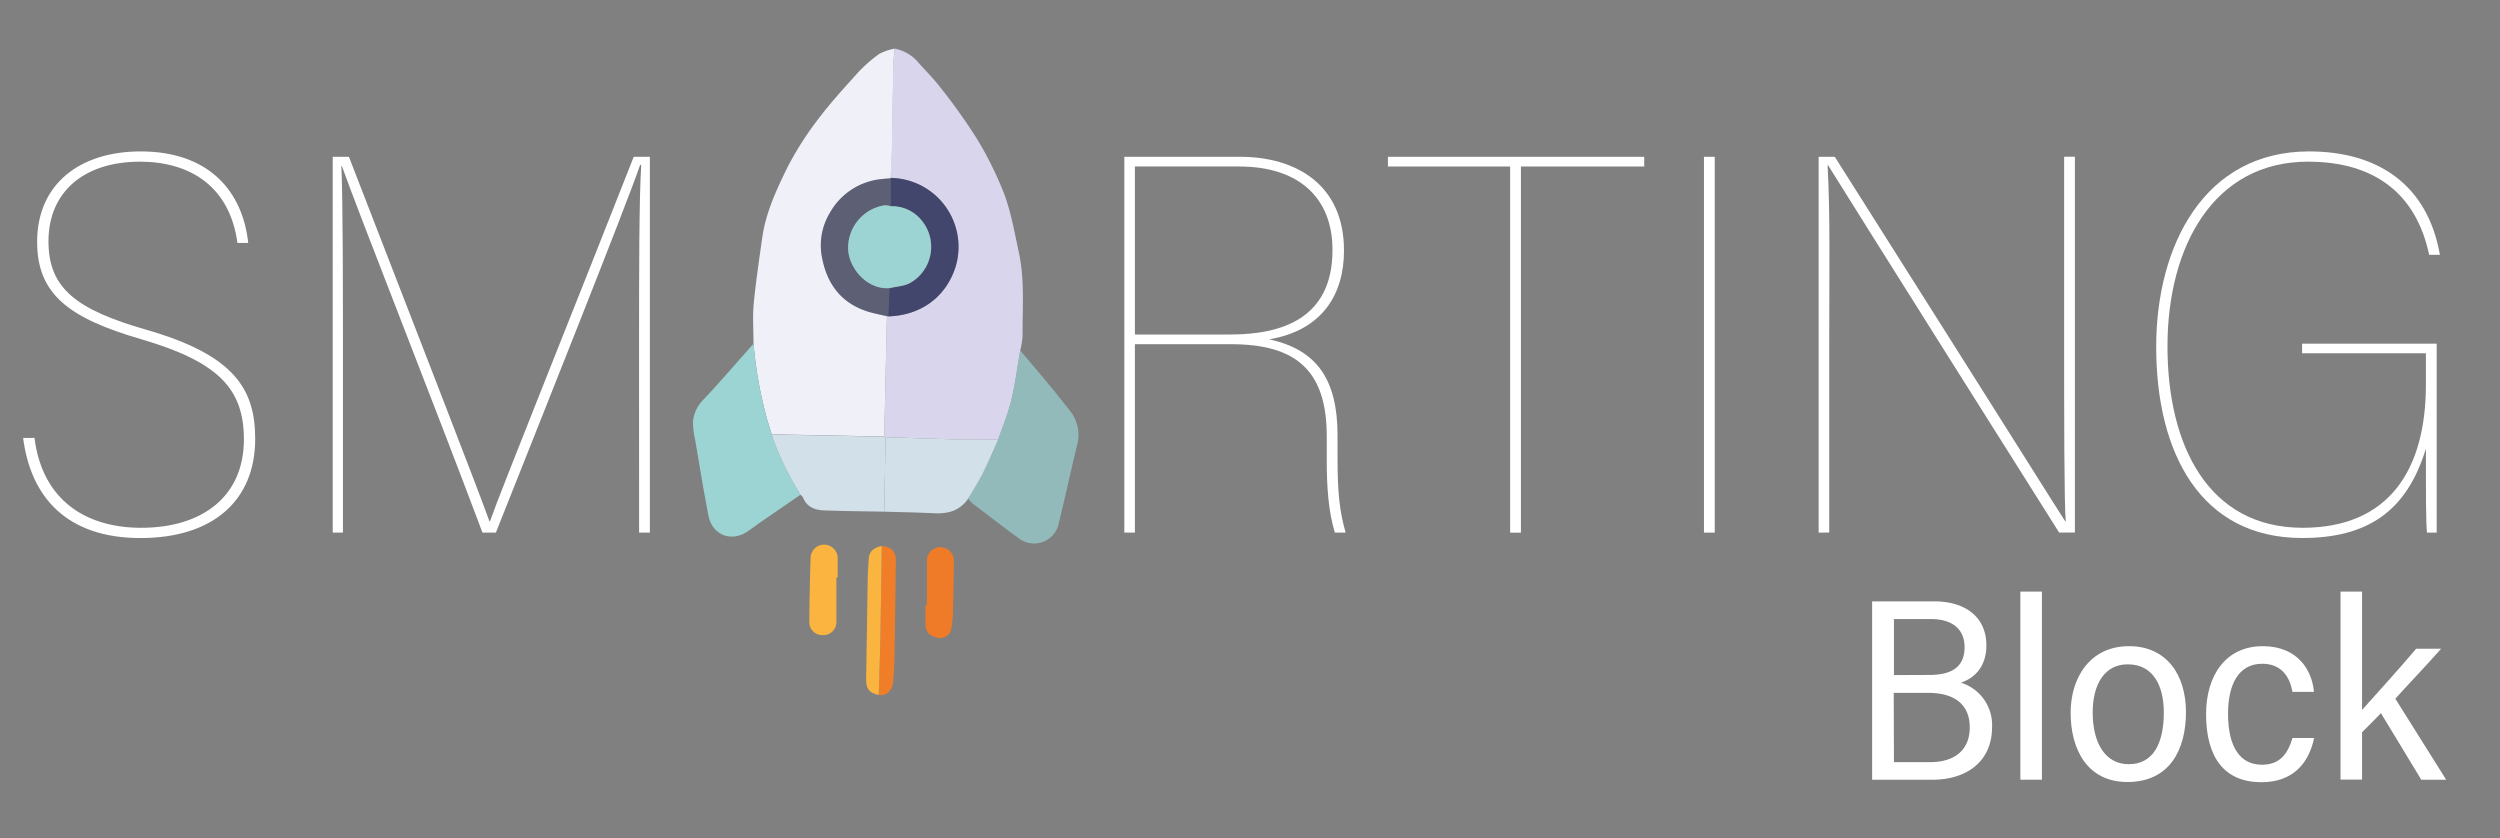 <svg id="Calque_1" data-name="Calque 1" xmlns="http://www.w3.org/2000/svg" xmlns:xlink="http://www.w3.org/1999/xlink" viewBox="0 0 580.34 194.55"><rect x="0" y="0" width="580.34" height="194.55" fill="#808080" stroke="none"/><defs><style>.cls-1{fill:#fff;}.cls-2{fill:#d8d5ec;}.cls-3{fill:#f0f0f9;}.cls-4{fill:url(#Dégradé_sans_nom_10);}.cls-11,.cls-5{opacity:0.7;}.cls-5{fill:url(#Dégradé_sans_nom_10-2);}.cls-6{fill:#d1e0e9;}.cls-7{fill:#fab43f;}.cls-8{fill:#ef7b28;}.cls-9{fill:#f07e29;}.cls-10{fill:#fab540;}.cls-11{fill:url(#Dégradé_sans_nom_11);}.cls-12{opacity:0.4;fill:url(#Dégradé_sans_nom_11-2);}.cls-13{fill:url(#Dégradé_sans_nom_10-3);}</style><linearGradient id="Dégradé_sans_nom_10" x1="160.85" y1="102.18" x2="185.82" y2="102.18" gradientUnits="userSpaceOnUse"><stop offset="0" stop-color="#9cd4d3"/><stop offset="1" stop-color="#9cd4d3"/></linearGradient><linearGradient id="Dégradé_sans_nom_10-2" x1="224.74" y1="103.75" x2="250.31" y2="103.75" xlink:href="#Dégradé_sans_nom_10"/><linearGradient id="Dégradé_sans_nom_11" x1="206.18" y1="57.36" x2="222.61" y2="57.36" gradientUnits="userSpaceOnUse"><stop offset="0" stop-color="#282e64"/><stop offset="1" stop-color="#282e64"/></linearGradient><linearGradient id="Dégradé_sans_nom_11-2" x1="190.56" y1="57.42" x2="206.8" y2="57.42" xlink:href="#Dégradé_sans_nom_11"/><linearGradient id="Dégradé_sans_nom_10-3" x1="196.87" y1="57.28" x2="216.14" y2="57.28" xlink:href="#Dégradé_sans_nom_10"/></defs><title>Logo</title><path class="cls-1" d="M8,101.65c1.87,14.74,12.25,20.87,24.75,20.87,14.49,0,23.87-7.5,23.87-20.5,0-11.75-5.88-18-23.75-23.25C16.12,73.9,8.62,68.4,8.62,56.15c0-13.5,10-21,24-21,16.12,0,23.75,9.5,25,21.25h-2.5c-1.75-13-10.87-18.87-22.62-18.87-13,0-21.25,7-21.25,18.5,0,11,6.62,15.87,22.62,20.49,20.5,5.88,25.37,13.75,25.37,25.38,0,14.24-9.75,23-26.62,23-17.12,0-25.5-9.5-27.25-23.24Z"/><path class="cls-1" d="M148.35,80.9c0-17.75,0-34.37.5-42.62h-.25c-3.25,9.5-22.87,58.62-33.49,85.36H112C101.23,94.9,83.11,49.15,79.36,38.53h-.12c.37,7,.37,31,.37,45.87v39.24H77.24V36.4H81c13.49,34.87,29.87,76.87,32.62,84.62h.12c2.38-6.88,21.12-53.37,33.37-84.62h3.75v87.24h-2.5Z"/><path class="cls-1" d="M263.45,79.9v43.74H261V36.4h26.87c12.88,0,24.12,6.38,24.12,21.75,0,10-4.87,18.5-17.37,20.62,11,2.38,15.87,9.25,15.87,22.25v5.37c0,8.13.5,12.38,1.88,17.25h-2.5c-1.5-4.87-1.88-10.75-1.88-16.5v-5.87c0-15.62-7.49-21.37-22.24-21.37Zm0-2.25h22.12c11.88,0,23.75-3.63,23.75-19.62,0-12.38-8.12-19.38-21.62-19.38H263.45Z"/><path class="cls-1" d="M350.56,38.65H322.19V36.4h59.49v2.25H353.06v85h-2.5Z"/><path class="cls-1" d="M398.05,36.4v87.24h-2.5V36.4Z"/><path class="cls-1" d="M422.17,123.64V36.4h3.75C473,110.76,476.16,116,479.41,121h.13c-.38-3.38-.38-26.5-.38-40.62v-44h2.5v87.24H478c-47.62-75.48-50.62-80.49-53.62-85.24h-.13c.63,11.63.38,24.38.38,40.5v44.74Z"/><path class="cls-1" d="M565.64,123.64h-2.25c-.25-2.75-.25-7.62-.25-19.5-4.5,14.75-13.74,20.75-28.74,20.75-23.5,0-33.87-19.62-33.87-44.37,0-23.49,11.12-45.37,35.49-45.37,15.88,0,27.5,7.63,30.37,24h-2.5c-3-14.25-12.74-21.62-28.12-21.62-21.87,0-32.62,19.62-32.62,42.87s9.63,42.12,31.37,42.12c20,0,28.62-13.38,28.62-33.25V82H534.4V79.77h31.24Z"/><path class="cls-1" d="M434.59,139.6H449c7.46,0,12.11,3.82,12.11,10.22,0,5.49-3.39,7.84-5.92,8.65a10.29,10.29,0,0,1,7.24,10.3c0,7.91-5.76,12.24-13.94,12.24H434.59Zm13.26,17.08c5.9,0,8.2-2.38,8.2-6.48,0-3.8-2.47-6.49-7.78-6.49h-8.62v13Zm-8.2,20.24h8.46c5.22,0,9.14-2.49,9.14-8.08,0-5-3.17-8-9.65-8h-8Z"/><path class="cls-1" d="M469,181V137.33h5V181Z"/><path class="cls-1" d="M507.44,165.31c0,8.8-3.85,16.22-13.58,16.22-9.45,0-13.19-7.73-13.19-16.08,0-8,4.38-15.45,13.57-15.45C502.85,150,507.44,156.54,507.44,165.31Zm-21.65.09c0,7,2.86,12,8.37,12,5.69,0,8.14-4.86,8.14-12,0-6.6-2.75-11.18-8.3-11.18C488.61,154.15,485.79,158.78,485.79,165.4Z"/><path class="cls-1" d="M537.19,171.31c-1.23,5.94-5,10.27-12.22,10.27-8.56,0-12.86-5.66-12.86-15.83,0-8.76,4.42-15.75,13.16-15.75,8.1,0,11.45,5.58,11.88,10.61h-5c-.59-3.45-2.5-6.53-7-6.53-5.53,0-7.94,4.84-7.94,11.58,0,7.79,2.81,11.86,7.88,11.86,4.21,0,6-2.6,7.08-6.21Z"/><path class="cls-1" d="M548.32,164.8c2.8-3.11,8.91-9.87,12.55-14.2h5.79c-3.36,3.83-7.07,7.67-10.62,11.59,3.69,5.81,8.08,12.93,11.81,18.82h-5.78c-2.44-4-6.67-11.06-9.37-15.46-.81.89-3.53,3.58-4.38,4.43v11h-5V137.33h5Z"/><path class="cls-2" d="M207.67,11.29a9.54,9.54,0,0,1,5.74,3.49c1.63,1.81,3.38,3.54,4.85,5.48a136.08,136.08,0,0,1,8.3,11.6,81.69,81.69,0,0,1,6.57,13.21c1.6,4.29,2.37,8.89,3.36,13.39,1.41,6.44.84,13,.89,19.52a20.76,20.76,0,0,1-.55,3.37c-.67,3.84-1.15,7.73-2.06,11.51-.76,3.14-2,6.14-3.07,9.21-3.49,0-7,0-10.49-.09-5.21-.13-10.42-.33-15.64-.51l-.31-.09q.31-14,.62-27.95H206l.15,0c7.38-.19,13.1-4.2,15.49-11a16,16,0,0,0-14.91-21.14c.1-2.33.25-4.67.29-7,.13-6.28.2-12.57.33-18.85C207.41,14.06,207.57,12.67,207.67,11.29Z"/><path class="cls-3" d="M207.67,11.29c-.1,1.38-.26,2.77-.29,4.16-.13,6.28-.2,12.57-.33,18.85,0,2.34-.19,4.68-.29,7l0,.09c-.84.08-1.69.12-2.52.23a15.46,15.46,0,0,0-11.59,7.76A14.59,14.59,0,0,0,190.87,60c1.29,6.51,5,10.9,11.58,12.6,1.13.29,2.29.53,3.43.79q-.3,14-.62,27.95l-10.89-.23-15.23-.29-1.08-3.53a98.48,98.48,0,0,1-3.14-17.54c0-3.1-.24-6.23.05-9.31.5-5.17,1.28-10.32,2-15.46.85-5.7,3.26-10.9,5.76-16a73.86,73.86,0,0,1,7.11-11.21c2.89-3.84,6.16-7.41,9.4-11a31.75,31.75,0,0,1,4.95-4.31A13.19,13.19,0,0,1,207.67,11.29Z"/><path class="cls-4" d="M174.92,79.79a98.48,98.48,0,0,0,3.14,17.54l1.08,3.53c.08.29.14.58.24.85a70.41,70.41,0,0,0,6.44,13.13l-9.44,6.5c-.9.63-1.78,1.29-2.68,1.92-3.88,2.73-8.36,1-9.25-3.6-1.12-5.79-2.07-11.62-3.06-17.44a20.22,20.22,0,0,1-.53-4.42,8.49,8.49,0,0,1,2.7-5.3C167.44,88.36,171.14,84,174.92,79.79Z"/><path class="cls-5" d="M231.7,102.07C232.75,99,234,96,234.77,92.86c.91-3.78,1.39-7.67,2.06-11.51,2.56,3,5.14,6.08,7.67,9.14,1.31,1.57,2.53,3.21,3.82,4.79a9,9,0,0,1,1.64,8.31c-1.41,5.93-2.73,11.88-4.16,17.8a5.84,5.84,0,0,1-9.45,3.45c-3.55-2.57-7-5.25-10.5-7.91a10.28,10.28,0,0,1-1.11-1.17c1.16-2,2.42-3.87,3.43-5.9C229.45,107.31,230.54,104.67,231.7,102.07Z"/><path class="cls-6" d="M185.82,114.84a70.41,70.41,0,0,1-6.44-13.13c-.1-.27-.16-.56-.24-.85l15.23.29,10.89.23.31.09-.3,17.31c-4.71-.09-9.42-.12-14.13-.31-2-.08-3.88-.8-4.74-3C186.3,115.25,186,115.06,185.82,114.84Z"/><path class="cls-6" d="M205.27,118.78l.3-17.31c5.22.18,10.43.38,15.64.51,3.5.09,7,.06,10.49.09-1.16,2.6-2.25,5.24-3.53,7.79-1,2-2.27,3.94-3.43,5.9-1.91,2.76-4.62,3.57-7.86,3.39C213,118.94,209.14,118.9,205.27,118.78Z"/><path class="cls-7" d="M194.16,134.08c0,3.43,0,6.87,0,10.3a3,3,0,0,1-3.15,3.05,3,3,0,0,1-3.15-3.1q.08-7.49.31-15a3.15,3.15,0,0,1,6.29.21c0,1.5,0,3,0,4.5Z"/><path class="cls-8" d="M215.16,140.47c0-3.48,0-7,0-10.44a3.14,3.14,0,0,1,6.27-.08c0,3.88-.09,7.77-.2,11.66a25.3,25.3,0,0,1-.39,4.27,2.6,2.6,0,0,1-2.87,2.21q-3-.42-3.13-3v-4.65Z"/><path class="cls-9" d="M204.69,126.73c2.17.14,3.3,1.27,3.27,3.4q-.12,11.16-.32,22.33c0,1.89-.16,3.77-.28,5.66-.14,2.15-1.53,3.45-3.38,3.22.13-4.39.3-8.78.38-13.17C204.5,141,204.58,133.87,204.69,126.73Z"/><path class="cls-10" d="M204.69,126.73c-.11,7.14-.19,14.29-.33,21.44-.08,4.39-.25,8.78-.38,13.17-2.16-.48-2.95-1.42-2.92-3.62q.15-11.43.36-22.86c0-1.69.15-3.37.23-5.06S202.68,127.15,204.69,126.73Z"/><path class="cls-11" d="M206.76,41.31a16,16,0,0,1,14.91,21.14c-2.39,6.76-8.11,10.77-15.49,11,.09-2.18.19-4.35.29-6.53,1.67-.41,3.57-.45,5-1.3A9.63,9.63,0,0,0,213.79,51a8.78,8.78,0,0,0-7-3.09l0-6.49Z"/><path class="cls-12" d="M206.47,66.88c-.1,2.18-.2,4.35-.29,6.53l-.15,0h-.15c-1.14-.26-2.3-.5-3.43-.79-6.58-1.7-10.29-6.09-11.58-12.6a14.59,14.59,0,0,1,1.82-10.65,15.46,15.46,0,0,1,11.59-7.76c.83-.11,1.68-.15,2.52-.23,0,2.17,0,4.33,0,6.49a4.65,4.65,0,0,0-1.45-.22,10,10,0,0,0-8.45,10.22C197.09,62.41,201.42,67.31,206.47,66.88Z"/><path class="cls-13" d="M206.47,66.88c-5.05.43-9.38-4.47-9.59-9a10,10,0,0,1,8.45-10.22,4.65,4.65,0,0,1,1.45.22,8.78,8.78,0,0,1,7,3.09,9.63,9.63,0,0,1-2.35,14.6C210,66.43,208.14,66.47,206.47,66.88Z"/></svg>